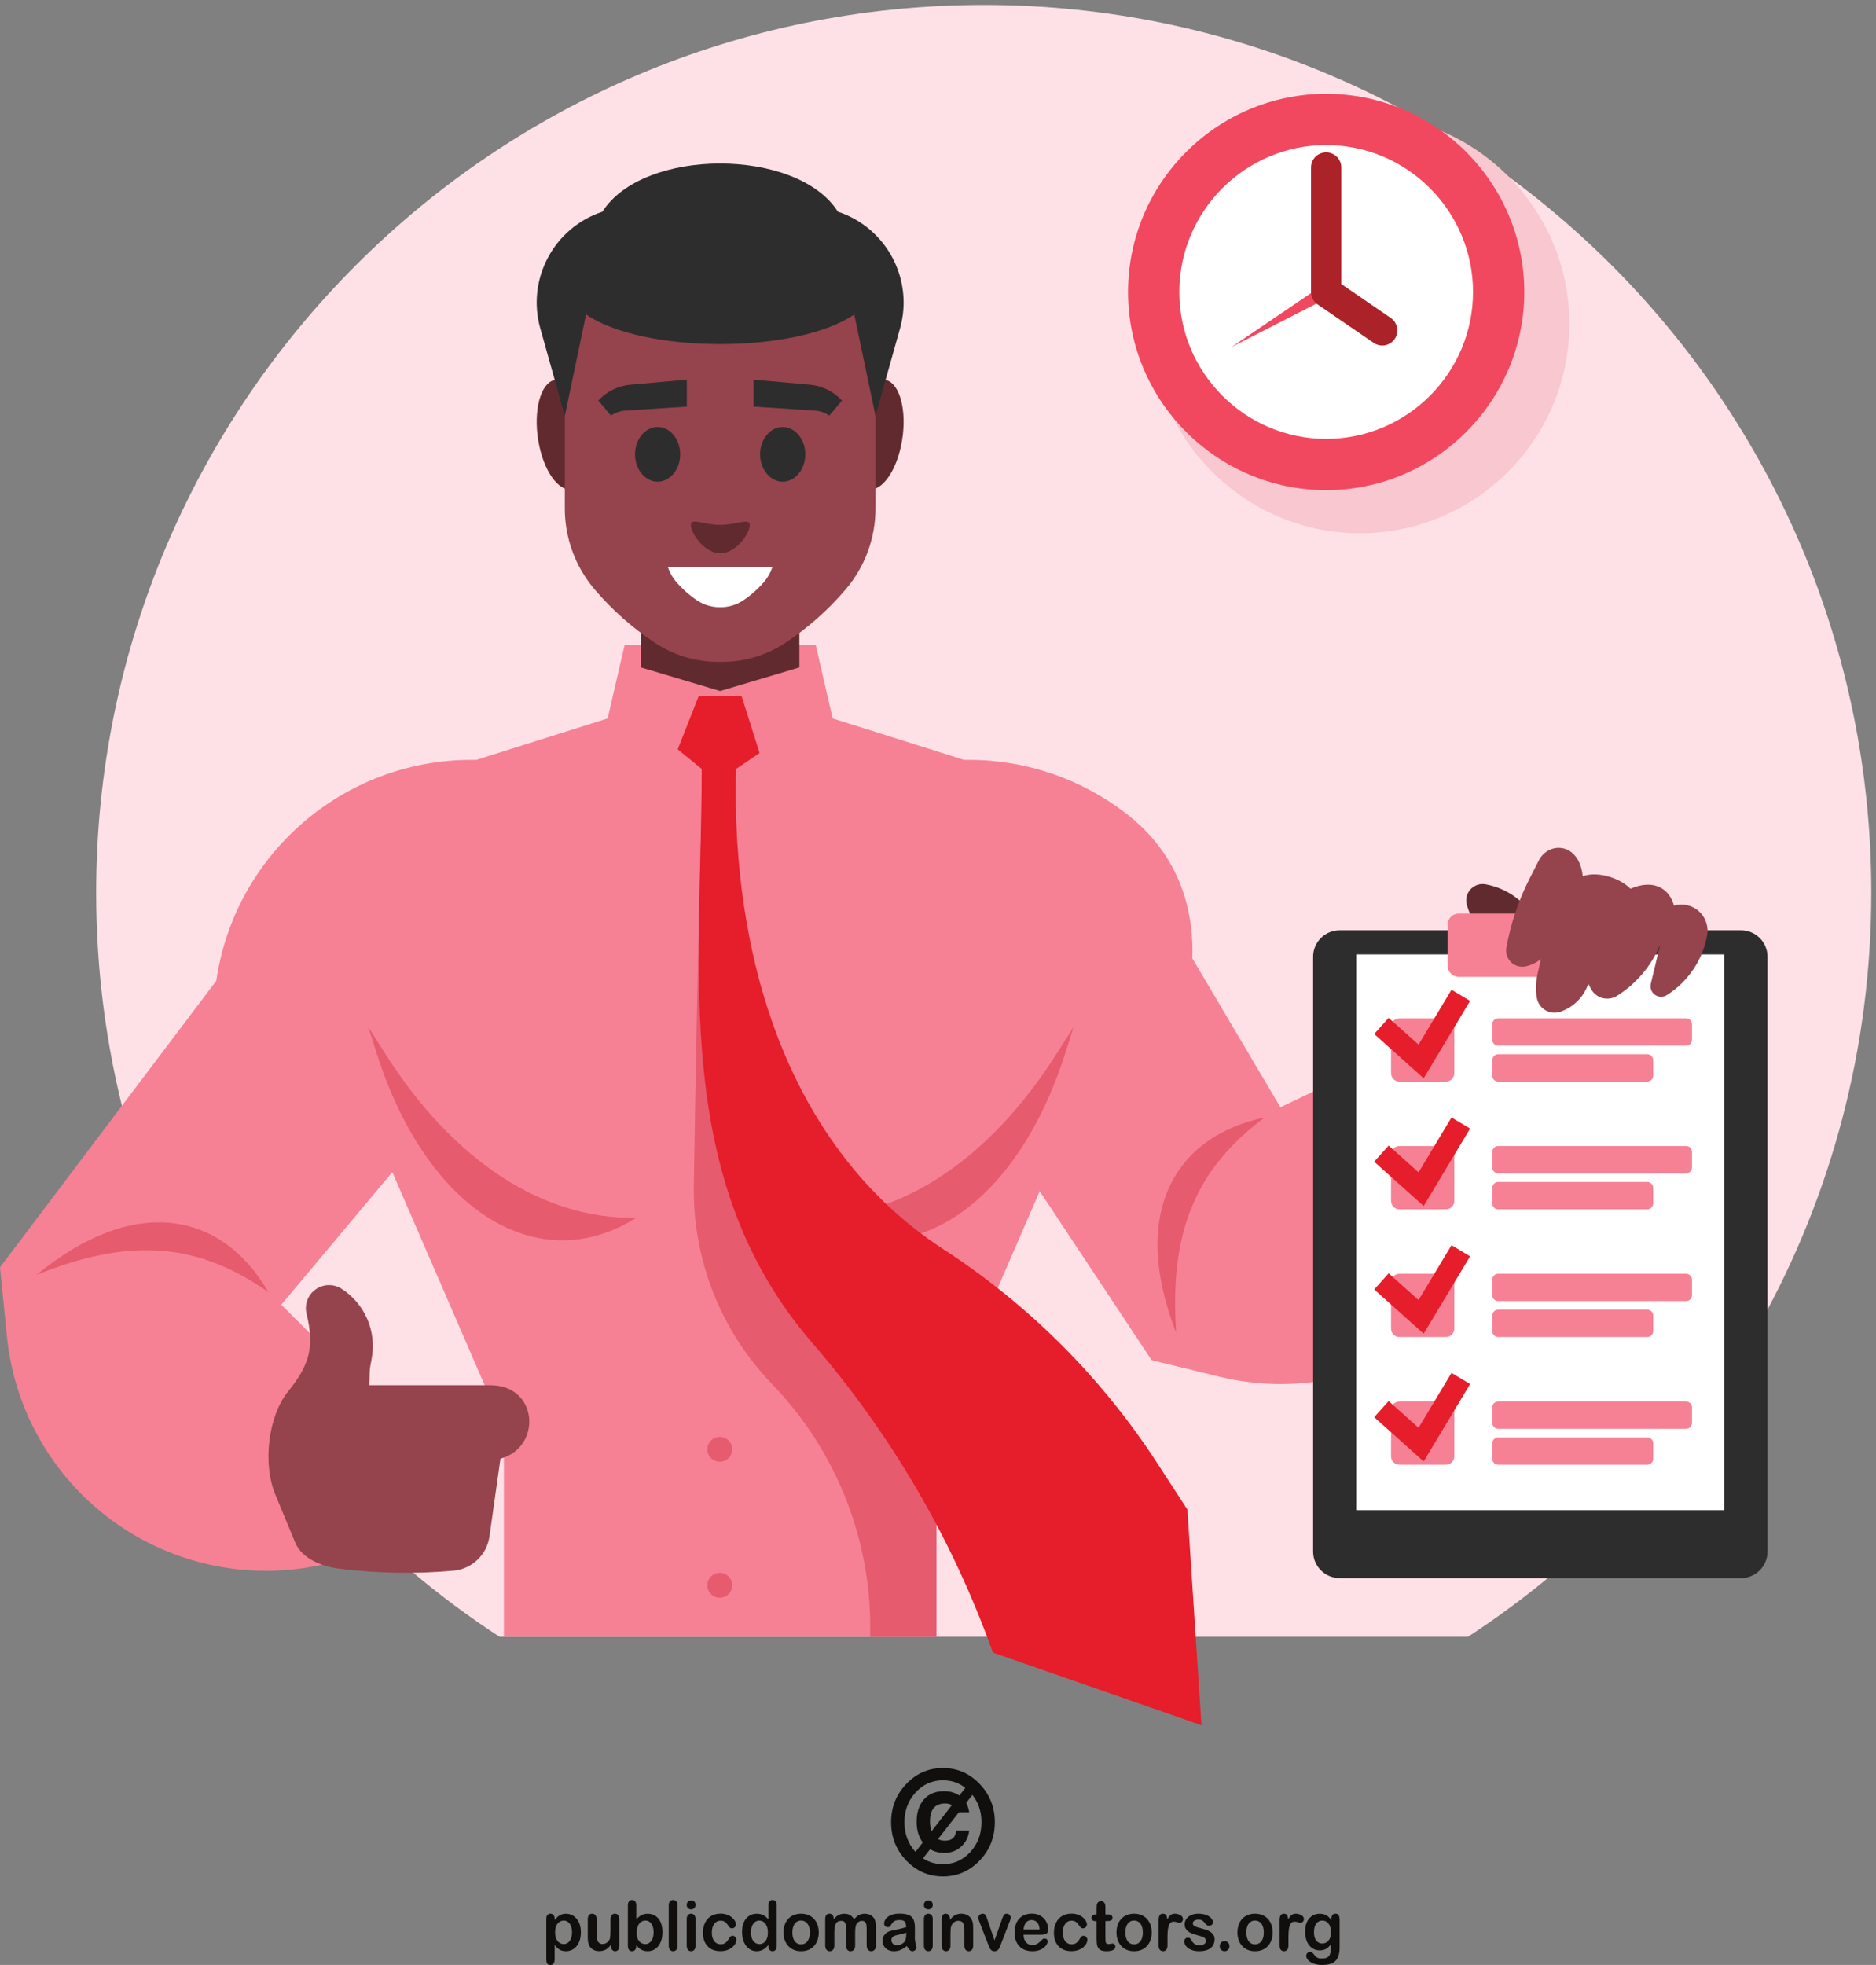 <?xml version="1.0" encoding="UTF-8" standalone="no"?>
<!-- Created with Inkscape (http://www.inkscape.org/) -->

<svg
   version="1.1"
   id="svg1"
   width="766.813"
   height="802.987"
   viewBox="0 0 766.813 802.987"
   sodipodi:docname="to-do-list.svg"
   inkscape:version="1.4 (e7c3feb100, 2024-10-09)"
   xmlns:inkscape="http://www.inkscape.org/namespaces/inkscape"
   xmlns:sodipodi="http://sodipodi.sourceforge.net/DTD/sodipodi-0.dtd"
   xmlns="http://www.w3.org/2000/svg"
   xmlns:svg="http://www.w3.org/2000/svg">
  <rect x="0" y="0" width="766.813" height="802.987" fill="#808080" stroke="none"/>
  <defs
     id="defs1" />
  <sodipodi:namedview
     id="namedview1"
     pagecolor="#505050"
     bordercolor="#ffffff"
     borderopacity="1"
     inkscape:showpageshadow="0"
     inkscape:pageopacity="0"
     inkscape:pagecheckerboard="1"
     inkscape:deskcolor="#d1d1d1"
     inkscape:zoom="1.0149608"
     inkscape:cx="383.26604"
     inkscape:cy="401.49335"
     inkscape:window-width="1920"
     inkscape:window-height="1002"
     inkscape:window-x="0"
     inkscape:window-y="0"
     inkscape:window-maximized="1"
     inkscape:current-layer="g1">
    <inkscape:page
       x="0"
       y="0"
       inkscape:label="1"
       id="page1"
       width="766.813"
       height="802.987"
       margin="0"
       bleed="0" />
  </sodipodi:namedview>
  <g
     id="g1"
     inkscape:groupmode="layer"
     inkscape:label="1">
    <g
       id="group-R5">
      <path
         id="path2"
         d="m 1757.93,100.262 c 0,7.519 -1.07,13.996 -3.3,19.308 -2.16,5.379 -5.2,9.532 -9.1,12.461 -3.89,2.84 -8.18,4.297 -12.92,4.297 -7.49,0 -13.83,-3.16 -18.99,-9.289 -5.15,-6.199 -7.73,-15.258 -7.73,-27.258 0,-11.32 2.58,-20.113 7.65,-26.312 5.16,-6.309 11.52,-9.469 19.07,-9.469 4.51,0 8.73,1.371 12.6,4.148 3.79,2.742 6.89,6.84 9.23,12.274 2.35,5.519 3.49,12.098 3.49,19.84 z m -53.31,41.379 v -3.422 c 5.11,6.543 10.4,11.441 15.91,14.48 5.53,3.11 11.81,4.672 18.8,4.672 8.35,0 16.06,-2.269 23.1,-6.781 7.03,-4.512 12.58,-11.059 16.7,-19.758 4.08,-8.691 6.08,-18.922 6.08,-30.781 0,-8.723 -1.13,-16.84 -3.5,-24.051 -2.34,-7.32 -5.6,-13.5 -9.7,-18.441 -4.12,-4.957 -9.03,-8.789 -14.6,-11.43 -5.64,-2.719 -11.69,-4.019 -18.08,-4.019 -7.82,0 -14.34,1.621 -19.62,4.879 -5.33,3.25 -10.33,8.012 -15.09,14.32 V 18.719 C 1704.62,6.219 1700.26,0 1691.56,0 c -5.11,0 -8.52,1.59 -10.13,4.789 -1.68,3.242 -2.5,7.949 -2.5,14.102 V 141.449 c 0,5.403 1.08,9.449 3.37,12.11 2.29,2.652 5.37,4.011 9.26,4.011 3.86,0 7,-1.359 9.42,-4.14 2.41,-2.75 3.64,-6.7 3.64,-11.789"
         style="fill:#100f0d;fill-opacity:1;fill-rule:nonzero;stroke:none"
         transform="matrix(0.133,0,0,-0.133,0,802.987)" />
      <path
         id="path3"
         d="m 1877.76,58.16 v 3.578 c -3.27,-4.277 -6.69,-7.867 -10.28,-10.77 -3.59,-2.961 -7.51,-5.098 -11.74,-6.5 -4.29,-1.418 -9.13,-2.141 -14.58,-2.141 -6.54,0 -12.44,1.441 -17.67,4.25 -5.22,2.832 -9.27,6.774 -12.08,11.754 -3.45,6.027 -5.1,14.699 -5.1,25.957 v 56.27 c 0,5.652 1.23,9.921 3.69,12.722 2.47,2.797 5.7,4.219 9.74,4.219 4.14,0 7.44,-1.422 9.98,-4.289 2.53,-2.852 3.77,-7.082 3.77,-12.652 V 95.078 c 0,-6.527 0.52,-12.078 1.56,-16.508 1.11,-4.492 3.02,-7.992 5.8,-10.562 2.7,-2.488 6.45,-3.758 11.17,-3.758 4.63,0 8.93,1.441 12.96,4.269 4.08,2.809 7.05,6.52 8.89,11.102 1.53,4.019 2.28,12.82 2.28,26.399 v 34.539 c 0,5.57 1.26,9.8 3.81,12.652 2.5,2.867 5.75,4.289 9.83,4.289 4.06,0 7.3,-1.422 9.77,-4.219 2.42,-2.801 3.63,-7.07 3.63,-12.722 V 58.332 c 0,-5.402 -1.12,-9.48 -3.49,-12.152 -2.33,-2.738 -5.37,-4.051 -9.1,-4.051 -3.71,0 -6.77,1.43 -9.21,4.172 -2.42,2.848 -3.63,6.731 -3.63,11.859"
         style="fill:#100f0d;fill-opacity:1;fill-rule:nonzero;stroke:none"
         transform="matrix(0.133,0,0,-0.133,0,802.987)" />
      <path
         id="path4"
         d="m 1956.66,99.141 c 0,-11.289 2.46,-19.93 7.38,-26.031 4.97,-6.027 11.47,-9.109 19.52,-9.109 6.86,0 12.71,3.129 17.69,9.32 4.98,6.219 7.46,15.059 7.46,26.648 0,7.57 -1.04,13.972 -3.11,19.359 -2.08,5.442 -5.02,9.621 -8.76,12.543 -3.85,2.938 -8.21,4.457 -13.28,4.457 -5.23,0 -9.77,-1.519 -13.85,-4.457 -4.08,-2.922 -7.24,-7.211 -9.58,-12.801 -2.33,-5.539 -3.47,-12.16 -3.47,-19.929 z m -1.29,84.379 v -43.391 c 5.05,5.601 10.3,9.801 15.6,12.82 5.32,2.93 11.93,4.422 19.74,4.422 9.05,0 16.96,-2.269 23.77,-6.691 6.79,-4.551 12.11,-10.989 15.84,-19.481 3.79,-8.48 5.64,-18.558 5.64,-30.199 0,-8.609 -1.03,-16.48 -3.1,-23.711 -2.11,-7.141 -5.12,-13.328 -9.12,-18.66 -4.02,-5.238 -8.86,-9.27 -14.51,-12.25 -5.71,-2.82 -11.97,-4.269 -18.81,-4.269 -4.14,0 -8.12,0.519 -11.82,1.539 -3.68,1.051 -6.85,2.41 -9.37,4.16 -2.63,1.602 -4.84,3.422 -6.68,5.172 -1.81,1.84 -4.2,4.519 -7.18,8.121 V 58.332 c 0,-5.363 -1.26,-9.402 -3.72,-12.152 -2.43,-2.738 -5.6,-4.07 -9.35,-4.07 -3.87,0 -6.92,1.332 -9.25,4.07 -2.26,2.809 -3.41,6.801 -3.41,12.152 v 123.957 c 0,5.711 1.11,10.07 3.36,13.012 2.21,2.961 5.29,4.418 9.3,4.418 4.17,0 7.4,-1.387 9.63,-4.231 2.29,-2.777 3.44,-6.75 3.44,-11.968"
         style="fill:#100f0d;fill-opacity:1;fill-rule:nonzero;stroke:none"
         transform="matrix(0.133,0,0,-0.133,0,802.987)" />
      <path
         id="path5"
         d="M 2055.16,59.379 V 182.469 c 0,5.711 1.21,9.98 3.6,12.91 2.47,2.883 5.72,4.34 9.84,4.34 4.12,0 7.43,-1.41 9.96,-4.297 2.49,-2.863 3.8,-7.223 3.8,-12.953 V 59.379 c 0,-5.758 -1.31,-10.098 -3.86,-13 -2.54,-2.82 -5.85,-4.269 -9.9,-4.269 -3.99,0 -7.18,1.492 -9.69,4.469 -2.5,2.992 -3.75,7.231 -3.75,12.801"
         style="fill:#100f0d;fill-opacity:1;fill-rule:nonzero;stroke:none"
         transform="matrix(0.133,0,0,-0.133,0,802.987)" />
      <path
         id="path6"
         d="M 2137.63,141.371 V 59.379 c 0,-5.719 -1.33,-10.02 -3.85,-12.93 -2.62,-2.848 -5.92,-4.34 -9.87,-4.34 -4,0 -7.25,1.492 -9.73,4.441 -2.46,3.019 -3.75,7.258 -3.75,12.828 v 81.18 c 0,5.57 1.29,9.8 3.75,12.652 2.48,2.867 5.73,4.289 9.73,4.289 3.95,0 7.25,-1.422 9.87,-4.289 2.52,-2.852 3.85,-6.781 3.85,-11.84 z m -13.45,29.348 c -3.79,0 -7,1.211 -9.75,3.699 -2.62,2.41 -4,5.871 -4,10.32 0,4 1.38,7.282 4.15,9.922 2.75,2.61 5.95,3.828 9.6,3.828 3.52,0 6.65,-1.136 9.37,-3.476 2.71,-2.364 4.08,-5.821 4.08,-10.274 0,-4.41 -1.34,-7.82 -4,-10.238 -2.66,-2.461 -5.77,-3.781 -9.45,-3.781"
         style="fill:#100f0d;fill-opacity:1;fill-rule:nonzero;stroke:none"
         transform="matrix(0.133,0,0,-0.133,0,802.987)" />
      <path
         id="path7"
         d="m 2263.15,77.25 c 0,-3.512 -0.99,-7.309 -3.01,-11.34 -2.05,-4.012 -5.14,-7.82 -9.3,-11.469 -4.13,-3.621 -9.36,-6.551 -15.67,-8.75 -6.31,-2.281 -13.43,-3.363 -21.31,-3.363 -16.82,0 -29.93,5.133 -39.37,15.332 -9.41,10.23 -14.14,23.898 -14.14,41.109 0,11.64 2.15,21.96 6.45,30.872 4.31,8.89 10.61,15.859 18.74,20.718 8.15,4.922 17.95,7.36 29.27,7.36 7.07,0 13.53,-1.098 19.42,-3.219 5.87,-2.172 10.85,-4.949 14.93,-8.309 4.08,-3.41 7.2,-7.043 9.37,-10.863 2.18,-3.84 3.23,-7.437 3.23,-10.769 0,-3.348 -1.24,-6.227 -3.63,-8.61 -2.45,-2.379 -5.35,-3.539 -8.81,-3.539 -2.28,0 -4.13,0.649 -5.66,1.86 -1.45,1.179 -3.15,3.082 -5.03,5.839 -3.3,5.25 -6.79,9.231 -10.4,11.922 -3.63,2.61 -8.23,3.949 -13.76,3.949 -8.09,0 -14.56,-3.332 -19.47,-9.871 -4.92,-6.578 -7.35,-15.539 -7.35,-26.898 0,-5.312 0.63,-10.281 1.91,-14.711 1.25,-4.488 3.07,-8.289 5.44,-11.469 2.41,-3.152 5.27,-5.52 8.67,-7.152 3.39,-1.66 7.12,-2.461 11.14,-2.461 5.48,0 10.13,1.293 14.02,3.934 3.89,2.668 7.33,6.688 10.31,12.027 1.67,3.269 3.45,5.742 5.39,7.57 1.94,1.812 4.31,2.672 7.09,2.672 3.31,0 6.07,-1.281 8.28,-3.922 2.15,-2.699 3.25,-5.469 3.25,-8.449"
         style="fill:#100f0d;fill-opacity:1;fill-rule:nonzero;stroke:none"
         transform="matrix(0.133,0,0,-0.133,0,802.987)" />
      <path
         id="path8"
         d="m 2307.96,99.969 c 0,-7.699 1.14,-14.199 3.42,-19.641 2.31,-5.418 5.4,-9.438 9.39,-12.18 4.01,-2.777 8.37,-4.148 13.04,-4.148 4.79,0 9.15,1.328 13.1,3.891 3.97,2.609 7.09,6.629 9.48,11.988 2.36,5.352 3.53,12.082 3.53,20.09 0,7.601 -1.17,14.062 -3.53,19.531 -2.39,5.449 -5.56,9.602 -9.56,12.531 -4.03,2.84 -8.41,4.297 -13.19,4.297 -4.96,0 -9.41,-1.519 -13.34,-4.457 -3.89,-2.922 -6.97,-7.203 -9.12,-12.699 -2.14,-5.531 -3.22,-11.871 -3.22,-19.203 z m 53.46,-41.637 v 2.77 c -3.66,-4.371 -7.26,-7.91 -10.86,-10.613 -3.49,-2.769 -7.37,-4.84 -11.52,-6.269 -4.13,-1.379 -8.67,-2.109 -13.57,-2.109 -6.5,0 -12.57,1.449 -18.09,4.269 -5.53,2.981 -10.32,7.031 -14.38,12.371 -4.04,5.34 -7.12,11.609 -9.23,18.84 -2.11,7.18 -3.14,14.98 -3.14,23.41 0,17.699 4.16,31.59 12.47,41.512 8.32,9.91 19.22,14.859 32.75,14.859 7.84,0 14.46,-1.43 19.83,-4.293 5.36,-2.758 10.63,-7.078 15.74,-12.949 v 41.922 c 0,5.84 1.09,10.23 3.34,13.199 2.21,3 5.35,4.469 9.49,4.469 4.11,0 7.28,-1.367 9.53,-4.078 2.21,-2.719 3.36,-6.782 3.36,-12.121 V 58.332 c 0,-5.402 -1.21,-9.48 -3.61,-12.152 -2.41,-2.738 -5.46,-4.07 -9.28,-4.07 -3.68,0 -6.79,1.391 -9.23,4.191 -2.4,2.801 -3.6,6.769 -3.6,12.031"
         style="fill:#100f0d;fill-opacity:1;fill-rule:nonzero;stroke:none"
         transform="matrix(0.133,0,0,-0.133,0,802.987)" />
      <path
         id="path9"
         d="m 2488.95,99.738 c 0,11.543 -2.49,20.582 -7.34,27.02 -4.89,6.41 -11.46,9.66 -19.68,9.66 -5.35,0 -10,-1.438 -14.06,-4.309 -4.04,-2.918 -7.16,-7.16 -9.35,-12.781 -2.18,-5.547 -3.3,-12.066 -3.3,-19.59 0,-7.43 1.12,-13.879 3.24,-19.41 2.15,-5.547 5.25,-9.797 9.29,-12.75 4,-2.938 8.77,-4.379 14.18,-4.379 8.22,0 14.79,3.211 19.68,9.691 4.85,6.449 7.34,15.449 7.34,26.848 z m 27.28,0 c 0,-8.41 -1.28,-16.207 -3.79,-23.398 -2.52,-7.082 -6.17,-13.23 -10.93,-18.371 -4.82,-5.141 -10.52,-8.98 -17.15,-11.789 -6.64,-2.738 -14.17,-4.07 -22.43,-4.07 -8.22,0 -15.64,1.332 -22.19,4.152 -6.59,2.758 -12.31,6.719 -17.13,11.899 -4.79,5.18 -8.43,11.23 -10.95,18.258 -2.49,7.082 -3.72,14.82 -3.72,23.371 0,8.602 1.27,16.461 3.77,23.57 2.52,7.172 6.12,13.231 10.85,18.332 4.73,5.039 10.42,8.938 17.18,11.68 6.72,2.738 14.08,4.129 22.19,4.129 8.25,0 15.72,-1.391 22.43,-4.168 6.68,-2.773 12.43,-6.762 17.2,-11.883 4.82,-5.121 8.44,-11.258 10.88,-18.328 2.55,-7.051 3.79,-14.851 3.79,-23.383"
         style="fill:#100f0d;fill-opacity:1;fill-rule:nonzero;stroke:none"
         transform="matrix(0.133,0,0,-0.133,0,802.987)" />
      <path
         id="path10"
         d="m 2631.08,123.191 c -2.04,-4.8 -3,-13.261 -3,-25.46 v -37.711 c 0,-5.941 -1.27,-10.449 -3.9,-13.441 -2.57,-2.977 -6.04,-4.469 -10.28,-4.469 -4.08,0 -7.41,1.492 -9.95,4.469 -2.56,2.992 -3.81,7.5 -3.81,13.441 v 45.27 c 0,7.121 -0.27,12.652 -0.74,16.652 -0.47,3.911 -1.72,7.168 -3.78,9.707 -2.02,2.551 -5.3,3.813 -9.73,3.813 -8.89,0 -14.74,-3.199 -17.59,-9.609 -2.85,-6.352 -4.19,-15.512 -4.19,-27.461 V 60.02 c 0,-5.93 -1.31,-10.391 -3.84,-13.34 -2.58,-3.078 -5.95,-4.57 -10.08,-4.57 -4.15,0 -7.56,1.492 -10.17,4.57 -2.64,2.949 -3.89,7.41 -3.89,13.332 v 81.207 c 0,5.351 1.13,9.41 3.46,12.172 2.39,2.757 5.49,4.179 9.37,4.179 3.72,0 6.83,-1.281 9.3,-3.89 2.48,-2.59 3.73,-6.16 3.73,-10.75 v -2.7 c 4.7,5.899 9.76,10.239 15.12,12.981 5.37,2.769 11.42,4.16 17.94,4.16 6.82,0 12.67,-1.43 17.59,-4.293 4.94,-2.808 8.97,-7.117 12.14,-12.848 4.59,5.77 9.5,10.129 14.77,12.93 5.25,2.82 11.05,4.211 17.4,4.211 7.49,0 13.88,-1.492 19.22,-4.59 5.4,-3.051 9.41,-7.402 12.08,-13.09 2.34,-5.132 3.47,-13.203 3.47,-24.242 V 60.02 c 0,-5.941 -1.29,-10.449 -3.83,-13.441 -2.65,-2.977 -6.03,-4.469 -10.29,-4.469 -4.13,0 -7.49,1.492 -10.1,4.57 -2.66,2.949 -3.97,7.41 -3.97,13.34 v 47.761 c 0,6.098 -0.24,10.981 -0.73,14.66 -0.51,3.707 -1.85,6.75 -4.06,9.258 -2.18,2.5 -5.52,3.762 -9.93,3.762 -3.59,0 -7.01,-1.133 -10.18,-3.301 -3.27,-2.238 -5.71,-5.219 -7.55,-8.969 v 0"
         style="fill:#100f0d;fill-opacity:1;fill-rule:nonzero;stroke:none"
         transform="matrix(0.133,0,0,-0.133,0,802.987)" />
      <path
         id="path11"
         d="m 2785.1,99.211 c -4.01,-1.57 -9.8,-3.133 -17.4,-4.859 -7.62,-1.703 -12.88,-2.941 -15.81,-3.75 -2.93,-0.82 -5.72,-2.363 -8.34,-4.66 -2.68,-2.391 -4.02,-5.613 -4.02,-9.77 0,-4.344 1.58,-7.961 4.67,-10.992 3.14,-3.051 7.24,-4.531 12.28,-4.531 5.38,0 10.37,1.25 14.9,3.711 4.55,2.441 7.92,5.66 10,9.5 2.47,4.32 3.72,11.371 3.72,21.301 z m 1.77,-41.121 c -6.59,-5.351 -12.94,-9.32 -19.08,-11.961 -6.12,-2.719 -13.05,-4.019 -20.65,-4.019 -7.02,0 -13.09,1.449 -18.41,4.269 -5.32,2.902 -9.35,6.812 -12.22,11.781 -2.82,4.91 -4.28,10.199 -4.28,15.988 0,7.762 2.41,14.352 7.12,19.84 4.67,5.453 11.14,9.133 19.37,11.024 1.73,0.418 6.04,1.308 12.84,2.769 6.91,1.489 12.71,2.789 17.67,4 4.83,1.188 10.16,2.68 15.87,4.399 -0.35,7.519 -1.78,13.011 -4.32,16.582 -2.6,3.468 -7.93,5.179 -15.92,5.179 -6.94,0 -12.11,-0.98 -15.64,-2.992 -3.46,-1.98 -6.48,-5.027 -8.93,-9.097 -2.52,-4 -4.24,-6.661 -5.28,-7.922 -1.05,-1.321 -3.27,-1.899 -6.6,-1.899 -3.1,0 -5.72,1.008 -7.92,3.028 -2.26,2.062 -3.36,4.64 -3.36,7.882 0,4.969 1.69,9.86 5.06,14.508 3.4,4.742 8.69,8.61 15.85,11.711 7.17,3.051 16.13,4.559 26.82,4.559 11.93,0 21.34,-1.508 28.23,-4.438 6.82,-2.922 11.6,-7.551 14.45,-13.98 2.84,-6.332 4.24,-14.832 4.24,-25.36 0,-6.64 0,-12.332 -0.04,-16.941 -0.06,-4.691 -0.08,-9.84 -0.15,-15.52 0,-5.309 0.84,-10.902 2.56,-16.66 1.65,-5.789 2.49,-9.531 2.49,-11.16 0,-2.922 -1.33,-5.59 -3.93,-7.969 -2.57,-2.383 -5.58,-3.582 -8.88,-3.582 -2.83,0 -5.53,1.332 -8.3,4.07 -2.71,2.75 -5.6,6.75 -8.66,11.91"
         style="fill:#100f0d;fill-opacity:1;fill-rule:nonzero;stroke:none"
         transform="matrix(0.133,0,0,-0.133,0,802.987)" />
      <path
         id="path12"
         d="M 2866.6,141.371 V 59.379 c 0,-5.719 -1.3,-10.02 -3.85,-12.93 -2.59,-2.848 -5.86,-4.34 -9.85,-4.34 -3.98,0 -7.26,1.492 -9.72,4.441 -2.52,3.019 -3.77,7.258 -3.77,12.828 v 81.18 c 0,5.57 1.25,9.8 3.77,12.652 2.46,2.867 5.74,4.289 9.72,4.289 3.99,0 7.26,-1.422 9.85,-4.289 2.55,-2.852 3.85,-6.781 3.85,-11.84 z m -13.44,29.348 c -3.75,0 -6.97,1.211 -9.66,3.699 -2.69,2.41 -4.09,5.871 -4.09,10.32 0,4 1.41,7.282 4.17,9.922 2.73,2.61 5.97,3.828 9.58,3.828 3.53,0 6.69,-1.136 9.42,-3.476 2.68,-2.364 4.02,-5.821 4.02,-10.274 0,-4.41 -1.3,-7.82 -3.97,-10.238 -2.66,-2.461 -5.81,-3.781 -9.47,-3.781"
         style="fill:#100f0d;fill-opacity:1;fill-rule:nonzero;stroke:none"
         transform="matrix(0.133,0,0,-0.133,0,802.987)" />
      <path
         id="path13"
         d="m 2919.45,141.781 v -3.39 c 4.76,6.57 9.98,11.398 15.62,14.48 5.69,3.07 12.22,4.629 19.63,4.629 7.13,0 13.57,-1.621 19.26,-4.922 5.58,-3.238 9.83,-7.816 12.58,-13.758 1.82,-3.492 2.94,-7.269 3.52,-11.269 0.49,-3.981 0.8,-9.121 0.8,-15.383 V 59.379 c 0,-5.719 -1.29,-10.02 -3.76,-12.93 -2.5,-2.848 -5.74,-4.34 -9.71,-4.34 -4.04,0 -7.35,1.492 -9.77,4.469 -2.56,2.992 -3.86,7.231 -3.86,12.801 v 47.269 c 0,9.403 -1.21,16.543 -3.69,21.481 -2.54,4.949 -7.52,7.473 -14.96,7.473 -4.84,0 -9.25,-1.532 -13.22,-4.563 -3.98,-2.98 -6.9,-7.141 -8.76,-12.418 -1.33,-4.23 -2.03,-12.09 -2.03,-23.742 v -35.5 c 0,-5.758 -1.25,-10.098 -3.82,-13 -2.57,-2.82 -5.87,-4.269 -9.9,-4.269 -3.89,0 -7.14,1.492 -9.65,4.441 -2.57,3.019 -3.8,7.258 -3.8,12.828 v 81.992 c 0,5.43 1.11,9.43 3.4,12.098 2.21,2.679 5.38,4.031 9.27,4.031 2.35,0 4.54,-0.641 6.43,-1.77 1.99,-1.16 3.48,-2.992 4.65,-5.261 1.12,-2.41 1.77,-5.289 1.77,-8.688"
         style="fill:#100f0d;fill-opacity:1;fill-rule:nonzero;stroke:none"
         transform="matrix(0.133,0,0,-0.133,0,802.987)" />
      <path
         id="path14"
         d="m 3034.5,139.828 21.96,-64.437 23.73,67.25 c 1.88,5.418 3.7,9.199 5.51,11.468 1.83,2.243 4.51,3.391 8.14,3.391 3.45,0 6.38,-1.211 8.87,-3.691 2.37,-2.399 3.59,-5.161 3.59,-8.43 0,-1.219 -0.24,-2.66 -0.67,-4.277 -0.39,-1.704 -0.88,-3.262 -1.48,-4.762 -0.57,-1.391 -1.15,-3.078 -1.94,-4.942 l -26.09,-67.57 c -0.73,-1.93 -1.7,-4.418 -2.83,-7.41 -1.18,-2.969 -2.5,-5.457 -3.89,-7.649 -1.46,-2.09 -3.2,-3.699 -5.27,-4.891 -2.13,-1.18 -4.68,-1.77 -7.67,-1.77 -3.84,0 -6.9,0.898 -9.22,2.711 -2.29,1.859 -3.99,3.84 -5.07,6.07 -1.08,2.141 -2.96,6.488 -5.52,12.938 l -25.93,66.84 c -0.59,1.633 -1.24,3.312 -1.88,4.98 -0.6,1.661 -1.09,3.321 -1.55,5.09 -0.42,1.774 -0.67,3.25 -0.67,4.442 0,1.98 0.57,3.898 1.72,5.8 1.13,1.93 2.7,3.5 4.68,4.68 2.02,1.199 4.13,1.84 6.5,1.84 4.47,0 7.59,-1.352 9.3,-4.109 1.7,-2.672 3.6,-7.2 5.68,-13.563"
         style="fill:#100f0d;fill-opacity:1;fill-rule:nonzero;stroke:none"
         transform="matrix(0.133,0,0,-0.133,0,802.987)" />
      <path
         id="path15"
         d="m 3145.73,109.012 h 49.29 c -0.63,9.668 -3.12,16.918 -7.5,21.718 -4.37,4.79 -10.1,7.211 -17.22,7.211 -6.73,0 -12.31,-2.453 -16.64,-7.312 -4.34,-4.859 -6.95,-12.09 -7.93,-21.617 z m 53.21,-16.153 h -53.21 c 0.01,-6.469 1.31,-12.141 3.69,-17.098 2.46,-4.871 5.67,-8.601 9.7,-11.121 4.01,-2.512 8.46,-3.723 13.31,-3.723 3.24,0 6.25,0.391 8.9,1.172 2.67,0.84 5.31,2.082 7.86,3.75 2.48,1.711 4.78,3.469 6.93,5.488 2.1,1.941 4.93,4.531 8.27,7.883 1.41,1.297 3.42,1.891 5.97,1.891 2.84,0 5.07,-0.773 6.81,-2.41 1.73,-1.59 2.54,-3.82 2.54,-6.731 0,-2.57 -0.94,-5.57 -2.88,-9.031 -1.91,-3.379 -4.76,-6.699 -8.71,-9.898 -3.9,-3.121 -8.77,-5.691 -14.65,-7.832 -5.85,-2.07 -12.58,-3.09 -20.29,-3.09 -17.43,0 -31.03,5.23 -40.69,15.57 -9.69,10.449 -14.51,24.512 -14.51,42.289 0,8.492 1.23,16.211 3.56,23.371 2.4,7.191 5.86,13.332 10.46,18.441 4.59,5.16 10.2,9.117 16.93,11.821 6.73,2.75 14.14,4.117 22.34,4.117 10.55,0 19.7,-2.328 27.29,-7.039 7.63,-4.68 13.32,-10.68 17.09,-18.09 3.79,-7.461 5.69,-14.981 5.69,-22.731 0,-7.078 -1.91,-11.711 -5.86,-13.808 -3.96,-2.152 -9.44,-3.191 -16.54,-3.191"
         style="fill:#100f0d;fill-opacity:1;fill-rule:nonzero;stroke:none"
         transform="matrix(0.133,0,0,-0.133,0,802.987)" />
      <path
         id="path16"
         d="m 3341.82,77.25 c 0,-3.512 -1.01,-7.309 -3.08,-11.34 -2.03,-4.012 -5.06,-7.82 -9.25,-11.469 -4.13,-3.621 -9.4,-6.551 -15.73,-8.75 -6.27,-2.281 -13.42,-3.363 -21.25,-3.363 -16.87,0 -29.97,5.133 -39.38,15.332 -9.41,10.23 -14.16,23.898 -14.16,41.109 0,11.64 2.14,21.96 6.5,30.872 4.32,8.89 10.51,15.859 18.71,20.718 8.13,4.922 17.93,7.36 29.31,7.36 7.03,0 13.46,-1.098 19.39,-3.219 5.86,-2.172 10.8,-4.949 14.94,-8.309 4.08,-3.41 7.17,-7.043 9.36,-10.863 2.14,-3.84 3.21,-7.437 3.21,-10.769 0,-3.348 -1.18,-6.227 -3.68,-8.61 -2.39,-2.379 -5.32,-3.539 -8.78,-3.539 -2.26,0 -4.13,0.649 -5.6,1.86 -1.52,1.179 -3.18,3.082 -5.06,5.839 -3.32,5.25 -6.77,9.231 -10.39,11.922 -3.63,2.61 -8.23,3.949 -13.82,3.949 -7.99,0 -14.49,-3.332 -19.4,-9.871 -4.96,-6.578 -7.4,-15.539 -7.4,-26.898 0,-5.312 0.67,-10.281 1.88,-14.711 1.27,-4.488 3.12,-8.289 5.52,-11.469 2.38,-3.152 5.3,-5.52 8.67,-7.152 3.33,-1.66 7.07,-2.461 11.16,-2.461 5.43,0 10.11,1.293 14,3.934 3.87,2.668 7.33,6.688 10.32,12.027 1.67,3.269 3.43,5.742 5.38,7.57 1.91,1.812 4.23,2.672 7.07,2.672 3.28,0 6.08,-1.281 8.19,-3.922 2.24,-2.699 3.37,-5.469 3.37,-8.449"
         style="fill:#100f0d;fill-opacity:1;fill-rule:nonzero;stroke:none"
         transform="matrix(0.133,0,0,-0.133,0,802.987)" />
      <path
         id="path17"
         d="m 3367.07,155.102 h 2.99 v 17.058 c 0,4.551 0.13,8.168 0.37,10.762 0.22,2.598 0.82,4.777 1.94,6.699 1.03,1.899 2.56,3.488 4.59,4.731 1.98,1.179 4.19,1.757 6.65,1.757 3.44,0 6.58,-1.328 9.35,-4.007 1.82,-1.832 3.03,-4 3.52,-6.582 0.51,-2.598 0.74,-6.34 0.74,-11.102 v -19.316 h 10 c 3.84,0 6.79,-0.961 8.82,-2.872 2.06,-1.91 3.04,-4.32 3.04,-7.308 0,-3.82 -1.43,-6.531 -4.36,-8.024 -2.87,-1.488 -7.01,-2.257 -12.39,-2.257 h -5.11 V 82.359 c 0,-4.449 0.16,-7.871 0.45,-10.289 0.35,-2.41 1.19,-4.351 2.45,-5.789 1.26,-1.512 3.37,-2.281 6.32,-2.281 1.58,0 3.73,0.27 6.48,0.898 2.66,0.57 4.79,0.883 6.35,0.883 2.18,0 4.22,-0.961 5.94,-2.711 1.72,-1.891 2.63,-4.121 2.63,-6.84 0,-4.551 -2.34,-8.062 -7.16,-10.492 -4.83,-2.43 -11.69,-3.629 -20.61,-3.629 -8.51,0 -14.97,1.492 -19.36,4.469 -4.35,2.992 -7.27,7.082 -8.58,12.41 -1.4,5.262 -2.07,12.301 -2.07,21.09 v 54.563 h -3.61 c -3.85,0 -6.85,0.961 -8.93,2.918 -2.07,1.929 -3.08,4.359 -3.08,7.363 0,2.988 1.06,5.398 3.2,7.308 2.18,1.911 5.3,2.872 9.43,2.872"
         style="fill:#100f0d;fill-opacity:1;fill-rule:nonzero;stroke:none"
         transform="matrix(0.133,0,0,-0.133,0,802.987)" />
      <path
         id="path18"
         d="m 3512.27,99.738 c 0,11.543 -2.47,20.582 -7.32,27.02 -4.93,6.41 -11.42,9.66 -19.69,9.66 -5.33,0 -10,-1.438 -14.02,-4.309 -4.08,-2.918 -7.2,-7.16 -9.37,-12.781 -2.19,-5.547 -3.32,-12.066 -3.32,-19.59 0,-7.43 1.13,-13.879 3.28,-19.41 2.14,-5.547 5.21,-9.797 9.22,-12.75 4.01,-2.938 8.75,-4.379 14.21,-4.379 8.27,0 14.76,3.211 19.69,9.691 4.85,6.449 7.32,15.449 7.32,26.848 z m 27.3,0 c 0,-8.41 -1.25,-16.207 -3.82,-23.398 -2.5,-7.082 -6.17,-13.23 -10.93,-18.371 -4.79,-5.141 -10.51,-8.98 -17.12,-11.789 -6.67,-2.738 -14.1,-4.07 -22.44,-4.07 -8.27,0 -15.68,1.332 -22.22,4.152 -6.57,2.758 -12.29,6.719 -17.09,11.899 -4.8,5.18 -8.46,11.23 -10.91,18.258 -2.48,7.082 -3.7,14.82 -3.7,23.371 0,8.602 1.22,16.461 3.7,23.57 2.58,7.172 6.15,13.231 10.86,18.332 4.75,5.039 10.45,8.938 17.14,11.68 6.77,2.738 14.16,4.129 22.22,4.129 8.27,0 15.7,-1.391 22.44,-4.168 6.69,-2.773 12.42,-6.762 17.21,-11.883 4.73,-5.121 8.44,-11.258 10.92,-18.328 2.49,-7.051 3.74,-14.851 3.74,-23.383"
         style="fill:#100f0d;fill-opacity:1;fill-rule:nonzero;stroke:none"
         transform="matrix(0.133,0,0,-0.133,0,802.987)" />
      <path
         id="path19"
         d="M 3588.02,83 V 59.379 c 0,-5.758 -1.31,-10.098 -3.91,-13 -2.6,-2.82 -5.87,-4.269 -9.89,-4.269 -3.87,0 -7.12,1.492 -9.63,4.34 -2.52,2.91 -3.76,7.211 -3.76,12.93 v 79 c 0,12.762 4.39,19.121 13.23,19.121 4.48,0 7.75,-1.52 9.78,-4.469 1.95,-2.972 3.01,-7.39 3.27,-13.203 3.23,5.813 6.61,10.231 10.04,13.203 3.42,2.949 7.96,4.469 13.64,4.469 5.76,0 11.28,-1.52 16.68,-4.469 5.35,-2.972 8.08,-6.953 8.08,-11.851 0,-3.461 -1.18,-6.371 -3.47,-8.59 -2.27,-2.231 -4.75,-3.399 -7.44,-3.399 -0.98,0 -3.4,0.661 -7.21,1.969 -3.85,1.262 -7.22,1.918 -10.15,1.918 -3.94,0 -7.19,-1.047 -9.69,-3.289 -2.54,-2.219 -4.51,-5.41 -5.9,-9.699 -1.4,-4.34 -2.4,-9.43 -2.9,-15.391 -0.51,-5.89 -0.77,-13.09 -0.77,-21.699"
         style="fill:#100f0d;fill-opacity:1;fill-rule:nonzero;stroke:none"
         transform="matrix(0.133,0,0,-0.133,0,802.987)" />
      <path
         id="path20"
         d="m 3732.87,79.191 c 0,-7.863 -1.83,-14.551 -5.52,-20.133 -3.67,-5.609 -9.05,-9.777 -16.2,-12.688 -7.17,-2.812 -15.82,-4.262 -26.1,-4.262 -9.68,0 -18.1,1.539 -25.09,4.691 -6.97,3.109 -12.13,6.988 -15.42,11.648 -3.36,4.66 -5.07,9.359 -5.07,14.062 0,3.109 1.1,5.789 3.27,7.996 2.11,2.273 4.82,3.32 8.03,3.32 2.87,0 5.1,-0.738 6.61,-2.137 1.53,-1.551 2.95,-3.551 4.39,-6.191 2.78,-5.059 6.1,-8.84 10.05,-11.328 3.81,-2.531 9.12,-3.773 15.89,-3.773 5.42,0 9.89,1.293 13.38,3.82 3.47,2.519 5.27,5.41 5.27,8.672 0,5.02 -1.84,8.668 -5.43,10.93 -3.67,2.34 -9.6,4.519 -17.9,6.578 -9.36,2.43 -17,4.981 -22.89,7.621 -5.87,2.692 -10.63,6.231 -14.11,10.601 -3.53,4.301 -5.32,9.711 -5.32,16.078 0,5.731 1.64,11.09 4.91,16.133 3.23,5.059 8.1,9.09 14.42,12.117 6.33,3.031 13.97,4.551 22.99,4.551 7,0 13.33,-0.781 18.97,-2.309 5.6,-1.511 10.34,-3.582 14.04,-6.113 3.75,-2.578 6.64,-5.418 8.58,-8.519 1.99,-3.149 2.96,-6.2 2.96,-9.161 0,-3.269 -1.03,-5.878 -3.17,-8.039 -2.1,-2.007 -5.09,-3.058 -8.88,-3.058 -2.82,0 -5.19,0.82 -7.19,2.519 -1.91,1.641 -4.19,4.121 -6.7,7.399 -2.06,2.781 -4.46,5.019 -7.28,6.679 -2.8,1.633 -6.58,2.5 -11.33,2.5 -4.93,0 -9.06,-1.078 -12.25,-3.289 -3.28,-2.168 -4.92,-4.91 -4.92,-8.16 0,-3 1.21,-5.429 3.56,-7.34 2.43,-1.91 5.63,-3.48 9.7,-4.738 4.08,-1.25 9.64,-2.812 16.75,-4.59 8.46,-2.14 15.32,-4.679 20.68,-7.691 5.34,-2.949 9.39,-6.481 12.14,-10.539 2.8,-4.09 4.18,-8.711 4.18,-13.859"
         style="fill:#100f0d;fill-opacity:1;fill-rule:nonzero;stroke:none"
         transform="matrix(0.133,0,0,-0.133,0,802.987)" />
      <path
         id="path21"
         d="m 3763.75,42.109 c -4.12,0 -7.69,1.332 -10.63,4.152 -3.04,2.758 -4.52,6.668 -4.52,11.609 0,4.219 1.4,7.859 4.23,10.93 2.86,3.027 6.41,4.519 10.6,4.519 4.16,0 7.74,-1.492 10.63,-4.512 3,-2.969 4.48,-6.68 4.48,-10.938 0,-4.902 -1.48,-8.77 -4.48,-11.57 -2.89,-2.801 -6.34,-4.191 -10.31,-4.191"
         style="fill:#100f0d;fill-opacity:1;fill-rule:nonzero;stroke:none"
         transform="matrix(0.133,0,0,-0.133,0,802.987)" />
      <path
         id="path22"
         d="m 3884,99.738 c 0,11.543 -2.45,20.582 -7.33,27.02 -4.88,6.41 -11.42,9.66 -19.65,9.66 -5.32,0 -9.95,-1.438 -14.02,-4.309 -4.06,-2.918 -7.18,-7.16 -9.36,-12.781 -2.17,-5.547 -3.28,-12.066 -3.28,-19.59 0,-7.43 1.05,-13.879 3.19,-19.41 2.23,-5.547 5.28,-9.797 9.31,-12.75 4.01,-2.938 8.72,-4.379 14.16,-4.379 8.23,0 14.77,3.211 19.65,9.691 4.88,6.449 7.33,15.449 7.33,26.848 z m 27.33,0 c 0,-8.41 -1.25,-16.207 -3.81,-23.398 -2.54,-7.082 -6.15,-13.23 -10.95,-18.371 -4.82,-5.141 -10.47,-8.98 -17.13,-11.789 -6.62,-2.738 -14.09,-4.07 -22.42,-4.07 -8.22,0 -15.62,1.332 -22.2,4.152 -6.58,2.758 -12.24,6.719 -17.05,11.899 -4.89,5.18 -8.51,11.23 -11.03,18.258 -2.44,7.082 -3.69,14.82 -3.69,23.371 0,8.602 1.25,16.461 3.79,23.57 2.56,7.172 6.13,13.231 10.82,18.332 4.71,5.039 10.44,8.938 17.16,11.68 6.7,2.738 14.06,4.129 22.2,4.129 8.23,0 15.7,-1.391 22.42,-4.168 6.74,-2.773 12.46,-6.762 17.26,-11.883 4.75,-5.121 8.38,-11.258 10.9,-18.328 2.48,-7.051 3.73,-14.851 3.73,-23.383"
         style="fill:#100f0d;fill-opacity:1;fill-rule:nonzero;stroke:none"
         transform="matrix(0.133,0,0,-0.133,0,802.987)" />
      <path
         id="path23"
         d="M 3959.77,83 V 59.379 c 0,-5.758 -1.3,-10.098 -3.89,-13 -2.55,-2.82 -5.88,-4.269 -9.84,-4.269 -3.96,0 -7.14,1.492 -9.68,4.34 -2.56,2.91 -3.8,7.211 -3.8,12.93 v 79 c 0,12.762 4.47,19.121 13.26,19.121 4.52,0 7.75,-1.52 9.74,-4.469 1.96,-2.972 3.12,-7.39 3.36,-13.203 3.19,5.813 6.52,10.231 9.94,13.203 3.43,2.949 8.01,4.469 13.67,4.469 5.81,0 11.35,-1.52 16.67,-4.469 5.38,-2.972 8.09,-6.953 8.09,-11.851 0,-3.461 -1.15,-6.371 -3.42,-8.59 -2.32,-2.231 -4.75,-3.399 -7.47,-3.399 -0.96,0 -3.35,0.661 -7.17,1.969 -3.84,1.262 -7.21,1.918 -10.16,1.918 -3.95,0 -7.19,-1.047 -9.78,-3.289 -2.48,-2.219 -4.45,-5.41 -5.86,-9.699 -1.36,-4.34 -2.34,-9.43 -2.85,-15.391 -0.53,-5.89 -0.81,-13.09 -0.81,-21.699"
         style="fill:#100f0d;fill-opacity:1;fill-rule:nonzero;stroke:none"
         transform="matrix(0.133,0,0,-0.133,0,802.987)" />
      <path
         id="path24"
         d="m 4038.28,100.719 c 0,-11.489 2.42,-20.2 7.26,-26.11 4.77,-5.848 11.04,-8.828 18.63,-8.828 4.49,0 8.82,1.308 12.81,3.84 4.03,2.519 7.3,6.328 9.83,11.43 2.56,5.109 3.78,11.258 3.78,18.539 0,11.57 -2.46,20.558 -7.34,26.988 -4.86,6.5 -11.3,9.75 -19.26,9.75 -7.74,0 -13.98,-3.16 -18.65,-9.289 -4.71,-6.187 -7.06,-14.937 -7.06,-26.32 z m 78.84,36 V 54.238 c 0,-9.457 -1.04,-17.547 -2.92,-24.309 -1.93,-6.828 -5.01,-12.441 -9.26,-16.871 -4.25,-4.418 -9.84,-7.707 -16.67,-9.859 C 4081.39,1.09 4072.82,0 4062.61,0 c -9.39,0 -17.78,1.32 -25.1,4.059 -7.39,2.801 -13.09,6.301 -17.05,10.66 -3.99,4.293 -6,8.75 -6,13.351 0,3.481 1.11,6.281 3.43,8.461 2.23,2.238 4.96,3.32 8.14,3.32 4,0 7.44,-1.863 10.48,-5.512 1.47,-1.93 2.99,-3.801 4.51,-5.68 1.56,-1.922 3.3,-3.59 5.17,-4.899 1.92,-1.391 4.21,-2.391 6.87,-3.051 2.59,-0.652 5.7,-0.992 9.17,-0.992 6.98,0 12.51,1.051 16.36,3.07 3.89,2.039 6.62,4.902 8.21,8.562 1.48,3.688 2.49,7.598 2.64,11.789 0.33,4.281 0.51,10.949 0.7,20.277 -4.18,-6.09 -9.1,-10.738 -14.51,-13.918 -5.48,-3.199 -12.04,-4.762 -19.55,-4.762 -9.18,0 -17.12,2.391 -23.88,7.273 -6.85,4.84 -12.08,11.617 -15.73,20.379 -3.6,8.711 -5.47,18.789 -5.47,30.23 0,8.578 1.09,16.277 3.36,23.149 2.17,6.82 5.33,12.621 9.52,17.339 4.07,4.719 8.84,8.282 14.22,10.692 5.41,2.347 11.25,3.57 17.75,3.57 7.67,0 14.34,-1.562 19.97,-4.672 5.72,-3.039 10.91,-7.937 15.77,-14.48 v 3.801 c 0,4.96 1.2,8.742 3.5,11.519 2.29,2.672 5.31,4.031 8.94,4.031 5.27,0 8.75,-1.761 10.5,-5.34 1.7,-3.582 2.59,-8.781 2.59,-15.511"
         style="fill:#100f0d;fill-opacity:1;fill-rule:nonzero;stroke:none"
         transform="matrix(0.133,0,0,-0.133,0,802.987)" />
      <path
         id="path25"
         d="m 2938.41,413.09 h 40.34 c -2.85,-21.75 -11.76,-38.719 -26.58,-50.942 -13.72,-11.968 -30.33,-17.867 -49.73,-17.867 -26.35,0 -47.37,9.258 -63.07,27.731 -14.88,17.57 -22.3,40.25 -22.3,67.957 0,28.402 7.37,51.09 22.09,68.281 14.7,17.121 35.5,25.719 62.38,25.719 19.99,0 36.91,-5.41 50.63,-16.141 14.54,-11.598 23.44,-27.898 26.58,-48.769 h -40.34 c -3.49,18.211 -14.6,27.261 -33.52,27.261 -31.17,0 -46.79,-18.461 -46.79,-55.422 0,-17.32 4.02,-31.449 12.04,-42.457 8.01,-11.062 19.32,-16.589 33.9,-16.589 21.74,0 33.2,10.429 34.37,31.238 z m -158.79,25.449 c 0,-36.098 11.45,-66.66 34.31,-91.559 22.89,-24.89 50.9,-37.351 84.15,-37.351 33.1,0 61.13,12.461 83.98,37.351 22.92,24.899 34.3,55.461 34.3,91.559 0,36.082 -11.38,66.609 -34.3,91.52 -22.85,24.953 -50.88,37.382 -83.98,37.382 -33.25,0 -61.26,-12.429 -84.15,-37.382 -22.86,-24.911 -34.31,-55.438 -34.31,-91.52 z m -40.98,0 c 0,45.941 15.55,85.152 46.66,117.723 31.15,32.519 68.75,48.789 112.78,48.789 43.92,0 81.46,-16.27 112.64,-48.789 31.14,-32.571 46.73,-71.782 46.73,-117.723 0,-45.98 -15.59,-85.238 -46.73,-117.738 -31.18,-32.551 -68.72,-48.832 -112.64,-48.832 -44.03,0 -81.63,16.281 -112.78,48.832 -31.11,32.5 -46.66,71.758 -46.66,117.738"
         style="fill:#100f0d;fill-opacity:1;fill-rule:nonzero;stroke:none"
         transform="matrix(0.133,0,0,-0.133,0,802.987)" />
      <path
         id="path26"
         d="m 2803.14,334.121 23.26,-19.73 170.95,219.527 -23.24,19.703 -170.97,-219.5"
         style="fill:#100f0d;fill-opacity:1;fill-rule:nonzero;stroke:none"
         transform="matrix(0.133,0,0,-0.133,0,802.987)" />
      <path
         id="path27"
         d="m 3023.35,6022.35 c 1506.48,0 2727.74,-1221.25 2727.74,-2727.75 0,-957.24 -493.17,-1799.16 -1239.18,-2285.95 H 1534.78 C 788.762,1495.44 295.586,2337.36 295.586,3294.6 c 0,1506.5 1221.264,2727.75 2727.764,2727.75"
         style="fill:#fde1e7;fill-opacity:1;fill-rule:evenodd;stroke:none"
         transform="matrix(0.133,0,0,-0.133,0,802.987)" />
      <path
         id="path28"
         d="m 3664.44,3092.7 270.73,-457.44 484.86,231.98 313.83,-343.16 C 4716,2289.84 4596.06,2075.29 4405.9,1937.34 4215.74,1799.39 3974.56,1751.98 3746.33,1807.71 l -207.11,50.56 -609.09,919.7 734.31,314.73"
         style="fill:#f68194;fill-opacity:1;fill-rule:evenodd;stroke:none"
         transform="matrix(0.133,0,0,-0.133,0,802.987)" />
      <path
         id="path29"
         d="m 1919.69,4056.31 -52.23,-226.28 -403.43,-127.28 h -14.45 c -393.89,0 -728.111,-289.05 -784.896,-678.83 L 0,2143.56 21.211,1931.43 C 44.586,1697.66 169.527,1485.98 362.875,1352.56 556.23,1219.12 798.461,1177.39 1025.31,1238.46 l 219.21,410.12 -380.079,380.08 341.329,407.48 342.8,-791.09 v -636.4 h 374.77 579.84 374.76 v 636.4 l 342.8,791.09 305.29,331.61 c 103.47,112.41 149.86,248.43 136.65,400.64 -13.23,152.21 -82.39,278.2 -203.69,371.08 -134.33,102.85 -301.96,163.28 -482.05,163.28 h -14.46 l -403.43,127.28 -52.23,226.28 h -587.13"
         style="fill:#f68194;fill-opacity:1;fill-rule:evenodd;stroke:none"
         transform="matrix(0.133,0,0,-0.133,0,802.987)" />
      <path
         id="path30"
         d="m 2674.17,1008.65 h 203.77 v 636.4 l 51.15,118.01 -609.4,885.55 -166.37,795.75 -1.99,-83.85 c -7.64,-322.12 -13.98,-644.28 -19.03,-966.46 -3.55,-226.86 82.89,-445.89 240.42,-609.18 201.76,-209.12 309.1,-489.37 301.45,-776.22"
         style="fill:#e75b6e;fill-opacity:1;fill-rule:evenodd;stroke:none"
         transform="matrix(0.133,0,0,-0.133,0,802.987)" />
      <path
         id="path31"
         d="m 1131.75,2881.95 54.8,-85.98 c 208.29,-326.75 483.8,-505.91 768.99,-500.08 -303.38,-191.06 -644.23,24.01 -797.27,503.05 z m 2167.78,0 -54.81,-85.98 c -208.28,-326.75 -483.79,-505.91 -768.98,-500.08 303.37,-191.06 644.23,24.01 797.27,503.05 l 26.52,83.01 v 0"
         style="fill:#e75b6e;fill-opacity:1;fill-rule:evenodd;stroke:none"
         transform="matrix(0.133,0,0,-0.133,0,802.987)" />
      <path
         id="path32"
         d="m 4710.12,2995.62 -13.24,39.68 c -14.34,43.01 -45.3,78.47 -85.97,98.47 -50.24,24.7 -87.63,69.58 -102.86,123.45 -4.72,16.69 -0.52,34.63 11.13,47.48 11.66,12.85 29.11,18.79 46.18,15.72 38.52,-6.93 74.5,-23.92 104.35,-49.24 11.39,-9.66 21.73,-20.5 30.86,-32.34 35.13,-45.53 89.44,-72.15 146.96,-72.01 l -2.94,-121.98 -134.47,-49.23"
         style="fill:#612a2e;fill-opacity:1;fill-rule:evenodd;stroke:none"
         transform="matrix(0.133,0,0,-0.133,0,802.987)" />
      <path
         id="path33"
         d="m 4116.91,3179.15 h 1233.93 c 44.72,0 81.3,-36.59 81.3,-81.32 V 1269.95 c 0,-44.74 -36.58,-81.32 -81.3,-81.32 H 4116.91 c -44.72,0 -81.31,36.58 -81.31,81.32 v 1827.88 c 0,44.73 36.59,81.32 81.31,81.32"
         style="fill:#2e2d2d;fill-opacity:1;fill-rule:evenodd;stroke:none"
         transform="matrix(0.133,0,0,-0.133,0,802.987)" />
      <path
         id="path34"
         d="M 4168.19,1397.22 H 5299.56 V 3104.9 H 4168.19 V 1397.22"
         style="fill:#ffffff;fill-opacity:1;fill-rule:evenodd;stroke:none"
         transform="matrix(0.133,0,0,-0.133,0,802.987)" />
      <path
         id="path35"
         d="m 4483.27,3230.42 h 501.19 c 18.95,0 34.46,-15.52 34.46,-34.47 v -125.53 c 0,-18.95 -15.51,-34.47 -34.46,-34.47 h -501.19 c -18.94,0 -34.45,15.52 -34.45,34.47 v 125.53 c 0,18.95 15.51,34.47 34.45,34.47"
         style="fill:#f68194;fill-opacity:1;fill-rule:evenodd;stroke:none"
         transform="matrix(0.133,0,0,-0.133,0,802.987)" />
      <path
         id="path36"
         d="m 4300.75,2908.67 h 143.2 c 14.1,0 25.63,-11.53 25.63,-25.63 v -143.19 c 0,-14.09 -11.53,-25.63 -25.63,-25.63 h -143.2 c -14.1,0 -25.62,11.54 -25.62,25.63 v 143.19 c 0,14.1 11.52,25.63 25.62,25.63"
         style="fill:#f68194;fill-opacity:1;fill-rule:evenodd;stroke:none"
         transform="matrix(0.133,0,0,-0.133,0,802.987)" />
      <path
         id="path37"
         d="m 4267.7,2910.06 91.95,-82.31 101.23,168.73 57.16,-34.19 -142.72,-237.86 -152,136.03 44.38,49.6"
         style="fill:#e61d2b;fill-opacity:1;fill-rule:evenodd;stroke:none"
         transform="matrix(0.133,0,0,-0.133,0,802.987)" />
      <path
         id="path38"
         d="m 4604.45,2908.67 h 577.4 c 10.03,0 18.22,-8.2 18.22,-18.21 v -47.63 c 0,-10.02 -8.19,-18.22 -18.22,-18.22 h -577.4 c -10.03,0 -18.22,8.2 -18.22,18.22 v 47.63 c 0,10.01 8.19,18.21 18.22,18.21"
         style="fill:#f68194;fill-opacity:1;fill-rule:evenodd;stroke:none"
         transform="matrix(0.133,0,0,-0.133,0,802.987)" />
      <path
         id="path39"
         d="m 4604.45,2798.3 h 458.08 c 10.04,0 18.23,-8.21 18.23,-18.24 v -47.61 c 0,-10.03 -8.19,-18.23 -18.23,-18.23 h -458.08 c -10.03,0 -18.22,8.2 -18.22,18.23 v 47.61 c 0,10.03 8.19,18.24 18.22,18.24"
         style="fill:#f68194;fill-opacity:1;fill-rule:evenodd;stroke:none"
         transform="matrix(0.133,0,0,-0.133,0,802.987)" />
      <path
         id="path40"
         d="m 4300.75,2516.24 c 47.73,0 95.45,0 143.19,0 14.11,0 25.64,-11.54 25.64,-25.65 0,-47.73 0,-95.46 0,-143.18 0,-14.11 -11.53,-25.65 -25.64,-25.65 -47.74,0 -95.46,0 -143.19,0 -14.1,0 -25.62,11.54 -25.62,25.65 0,47.72 0,95.45 0,143.18 0,14.11 11.52,25.65 25.62,25.65"
         style="fill:#f68194;fill-opacity:1;fill-rule:evenodd;stroke:none"
         transform="matrix(0.133,0,0,-0.133,0,802.987)" />
      <path
         id="path41"
         d="m 4267.7,2517.59 c 30.64,-27.42 61.28,-54.86 91.95,-82.29 33.74,56.24 67.48,112.5 101.23,168.74 19.04,-11.41 38.1,-22.8 57.16,-34.19 -47.57,-79.29 -95.16,-158.58 -142.72,-237.88 -50.67,45.34 -101.35,90.69 -152,136.05 14.79,16.52 29.58,33.06 44.38,49.57"
         style="fill:#e61d2b;fill-opacity:1;fill-rule:evenodd;stroke:none"
         transform="matrix(0.133,0,0,-0.133,0,802.987)" />
      <path
         id="path42"
         d="m 4604.45,2516.24 c 192.47,0 384.94,0 577.4,0 10.03,0 18.22,-8.22 18.22,-18.24 0,-15.86 0,-31.73 0,-47.6 0,-10.04 -8.19,-18.24 -18.22,-18.24 -192.46,0 -384.93,0 -577.4,0 -10.03,0 -18.22,8.2 -18.22,18.24 0,15.87 0,31.74 0,47.6 0,10.02 8.19,18.24 18.22,18.24"
         style="fill:#f68194;fill-opacity:1;fill-rule:evenodd;stroke:none"
         transform="matrix(0.133,0,0,-0.133,0,802.987)" />
      <path
         id="path43"
         d="m 4604.45,2405.84 c 152.7,0 305.39,0 458.08,0 10.04,0 18.23,-8.2 18.23,-18.24 0,-15.87 0,-31.73 0,-47.6 0,-10.02 -8.19,-18.24 -18.23,-18.24 -152.69,0 -305.38,0 -458.08,0 -10.03,0 -18.22,8.22 -18.22,18.24 0,15.87 0,31.73 0,47.6 0,10.04 8.19,18.24 18.22,18.24"
         style="fill:#f68194;fill-opacity:1;fill-rule:evenodd;stroke:none"
         transform="matrix(0.133,0,0,-0.133,0,802.987)" />
      <path
         id="path44"
         d="m 4300.75,2123.78 c 47.73,0 95.45,0 143.19,0 14.11,0 25.64,-11.53 25.64,-25.63 0,-47.72 0,-95.47 0,-143.19 0,-14.1 -11.53,-25.63 -25.64,-25.63 -47.74,0 -95.46,0 -143.19,0 -14.1,0 -25.62,11.53 -25.62,25.63 0,47.72 0,95.47 0,143.19 0,14.1 11.52,25.63 25.62,25.63"
         style="fill:#f68194;fill-opacity:1;fill-rule:evenodd;stroke:none"
         transform="matrix(0.133,0,0,-0.133,0,802.987)" />
      <path
         id="path45"
         d="m 4267.7,2125.14 c 30.64,-27.42 61.28,-54.85 91.95,-82.28 33.74,56.24 67.48,112.49 101.23,168.72 19.04,-11.4 38.1,-22.78 57.16,-34.18 -47.57,-79.3 -95.16,-158.59 -142.72,-237.86 -50.67,45.33 -101.35,90.67 -152,136.02 14.79,16.54 29.58,33.07 44.38,49.58"
         style="fill:#e61d2b;fill-opacity:1;fill-rule:evenodd;stroke:none"
         transform="matrix(0.133,0,0,-0.133,0,802.987)" />
      <path
         id="path46"
         d="m 4604.45,2123.78 c 192.47,0 384.94,0 577.4,0 10.03,0 18.22,-8.21 18.22,-18.23 0,-15.87 0,-31.74 0,-47.6 0,-10.04 -8.19,-18.24 -18.22,-18.24 -192.46,0 -384.93,0 -577.4,0 -10.03,0 -18.22,8.2 -18.22,18.24 0,15.86 0,31.73 0,47.6 0,10.02 8.19,18.23 18.22,18.23"
         style="fill:#f68194;fill-opacity:1;fill-rule:evenodd;stroke:none"
         transform="matrix(0.133,0,0,-0.133,0,802.987)" />
      <path
         id="path47"
         d="m 4604.45,2013.39 c 152.7,0 305.39,0 458.08,0 10.04,0 18.23,-8.19 18.23,-18.23 0,-15.87 0,-31.74 0,-47.6 0,-10.02 -8.19,-18.23 -18.23,-18.23 -152.69,0 -305.38,0 -458.08,0 -10.03,0 -18.22,8.21 -18.22,18.23 0,15.86 0,31.73 0,47.6 0,10.04 8.19,18.23 18.22,18.23"
         style="fill:#f68194;fill-opacity:1;fill-rule:evenodd;stroke:none"
         transform="matrix(0.133,0,0,-0.133,0,802.987)" />
      <path
         id="path48"
         d="m 4300.75,1731.32 h 143.2 c 14.1,0 25.63,-11.52 25.63,-25.62 v -143.19 c 0,-14.11 -11.53,-25.64 -25.63,-25.64 h -143.2 c -14.1,0 -25.62,11.53 -25.62,25.64 v 143.19 c 0,14.1 11.52,25.62 25.62,25.62"
         style="fill:#f68194;fill-opacity:1;fill-rule:evenodd;stroke:none"
         transform="matrix(0.133,0,0,-0.133,0,802.987)" />
      <path
         id="path49"
         d="m 4267.7,1732.71 91.95,-82.3 101.23,168.74 57.16,-34.2 -142.72,-237.86 -152,136.02 44.38,49.6"
         style="fill:#e61d2b;fill-opacity:1;fill-rule:evenodd;stroke:none"
         transform="matrix(0.133,0,0,-0.133,0,802.987)" />
      <path
         id="path50"
         d="m 4604.45,1731.32 h 577.4 c 10.03,0 18.22,-8.19 18.22,-18.21 v -47.63 c 0,-10.02 -8.19,-18.22 -18.22,-18.22 h -577.4 c -10.03,0 -18.22,8.2 -18.22,18.22 v 47.63 c 0,10.02 8.19,18.21 18.22,18.21"
         style="fill:#f68194;fill-opacity:1;fill-rule:evenodd;stroke:none"
         transform="matrix(0.133,0,0,-0.133,0,802.987)" />
      <path
         id="path51"
         d="m 4604.45,1620.94 h 458.08 c 10.04,0 18.23,-8.19 18.23,-18.21 v -47.63 c 0,-10.02 -8.19,-18.23 -18.23,-18.23 h -458.08 c -10.03,0 -18.22,8.21 -18.22,18.23 v 47.63 c 0,10.02 8.19,18.21 18.22,18.21"
         style="fill:#f68194;fill-opacity:1;fill-rule:evenodd;stroke:none"
         transform="matrix(0.133,0,0,-0.133,0,802.987)" />
      <path
         id="path52"
         d="m 2262.04,3674.78 72.4,49.09 -55.35,175.1 h -131.66 l -64.62,-163.83 73.76,-60.36 c 0,-619.33 -96.92,-1258.31 340.43,-1764.38 241.91,-279.94 429.9,-602.23 554.51,-950.599 l 640.94,-223.242 -43.2,662.551 -93.62,144.03 c -170.24,261.88 -393.48,485.12 -655.35,655.34 -483.74,314.45 -653.45,907.1 -638.24,1476.3"
         style="fill:#e61d2b;fill-opacity:1;fill-rule:evenodd;stroke:none"
         transform="matrix(0.133,0,0,-0.133,0,802.987)" />
      <path
         id="path53"
         d="m 907.359,1297.51 -61.523,148.43 c -38.301,92.41 -22.961,239.09 40,316.84 65.57,80.98 81.152,136.69 56.273,237.88 -6.964,28.32 4.043,58.02 27.77,74.95 23.726,16.95 55.381,17.74 79.911,1.96 71.86,-46.2 108.39,-131.45 92.29,-215.35 -8.38,-43.65 -5.21,-36.58 -7.06,-80.98 h 372.24 c 147.51,0 158.92,-190.9 30.76,-225.64 l -33.84,-239.64 c -8.26,-56.3 -54.07,-99.56 -110.75,-104.6 -116.79,-10.36 -234.36,-8.31 -350.71,6.16 -54.247,6.74 -114.99,30.85 -135.361,79.99"
         style="fill:#95434d;fill-opacity:1;fill-rule:evenodd;stroke:none"
         transform="matrix(0.133,0,0,-0.133,0,802.987)" />
      <path
         id="path54"
         d="m 4729.39,3393.9 -28.68,-56.29 c -34.07,-66.88 -58.04,-138.46 -71.14,-212.38 -2.82,-15.91 2.3,-32.2 13.73,-43.61 11.43,-11.42 27.7,-16.56 43.61,-13.73 18.12,3.21 34.99,11.28 48.85,23.36 l -10.61,-47.79 c -5.21,-23.37 -5.92,-47.51 -2.13,-71.15 2.58,-16.04 12.09,-30.14 26,-38.52 13.92,-8.4 30.82,-10.23 46.2,-5.02 40.5,13.72 72.32,45.51 86.03,86 l 8.5,-15.92 c 7.37,-13.78 20.1,-23.89 35.21,-27.92 15.1,-4.02 31.19,-1.6 44.43,6.68 59.57,37.28 105.98,92.23 132.75,157.18 l -11.68,-48.86 c -5.67,-23.71 -11.34,-47.44 -16.99,-71.16 -3.06,-12.83 1.94,-26.22 12.66,-33.9 10.72,-7.7 25.02,-8.14 36.18,-1.13 65.4,41.06 110.51,107.74 124.25,183.72 4.97,27.46 -4.66,55.53 -25.45,74.16 -20.78,18.62 -49.74,25.13 -76.5,17.18 -11.59,45.36 -55.32,85.48 -133.8,52.02 -29.75,30.84 -98.38,55.74 -146.55,38.24 -11.15,106.15 -105.34,106.79 -134.87,48.84"
         style="fill:#95434d;fill-opacity:1;fill-rule:evenodd;stroke:none"
         transform="matrix(0.133,0,0,-0.133,0,802.987)" />
      <path
         id="path55"
         d="M 825.039,2067 C 607.602,2220.34 397.73,2236.05 111.73,2120.05 411.25,2366.96 680.859,2316.65 825.039,2067"
         style="fill:#e75b6e;fill-opacity:1;fill-rule:evenodd;stroke:none"
         transform="matrix(0.133,0,0,-0.133,0,802.987)" />
      <path
         id="path56"
         d="m 3886.79,2604.04 c -213.29,-159.08 -293.39,-353.69 -271.93,-661.58 -141.69,361.39 -10.14,602.04 271.93,661.58"
         style="fill:#e75b6e;fill-opacity:1;fill-rule:evenodd;stroke:none"
         transform="matrix(0.133,0,0,-0.133,0,802.987)" />
      <path
         id="path57"
         d="m 2212.11,1622.68 c 21.15,0 38.29,-17.15 38.29,-38.3 0,-21.14 -17.14,-38.28 -38.29,-38.28 -21.14,0 -38.29,17.14 -38.29,38.28 0,21.15 17.15,38.3 38.29,38.3 z m 0,-417.81 c 21.15,0 38.29,-17.14 38.29,-38.28 0,-21.14 -17.14,-38.29 -38.29,-38.29 -21.14,0 -38.29,17.15 -38.29,38.29 0,21.14 17.15,38.28 38.29,38.28 v 0"
         style="fill:#e75b6e;fill-opacity:1;fill-rule:evenodd;stroke:none"
         transform="matrix(0.133,0,0,-0.133,0,802.987)" />
      <path
         id="path58"
         d="m 1969.73,4335.92 h 487.04 v -349.14 l -243.52,-72.48 -243.52,72.48 v 349.14"
         style="fill:#612a2e;fill-opacity:1;fill-rule:evenodd;stroke:none"
         transform="matrix(0.133,0,0,-0.133,0,802.987)" />
      <path
         id="path59"
         d="m 2722.46,4869.93 c -42.74,9.95 -89.7,-57.01 -104.89,-149.54 -15.2,-92.54 7.13,-175.62 49.86,-185.56 42.74,-9.94 89.69,57.02 104.89,149.55 15.19,92.53 -7.13,175.6 -49.86,185.55 z m -1018.41,0 c 42.73,9.95 89.7,-57.01 104.89,-149.54 15.19,-92.54 -7.13,-175.62 -49.87,-185.56 -42.73,-9.94 -89.69,57.02 -104.89,149.55 -15.19,92.53 7.14,175.6 49.87,185.55 v 0"
         style="fill:#612a2e;fill-opacity:1;fill-rule:evenodd;stroke:none"
         transform="matrix(0.133,0,0,-0.133,0,802.987)" />
      <path
         id="path60"
         d="m 1735.8,5044.31 v -569.03 c 0,-91.33 32.6,-179.67 91.93,-249.11 53.48,-62.58 115.35,-117.47 183.86,-163.1 59.67,-39.73 129.99,-60.41 201.66,-59.31 71.68,-1.1 142,19.58 201.66,59.31 68.52,45.63 130.39,100.52 183.86,163.1 59.34,69.44 91.93,157.78 91.93,249.11 v 569.03 c 0,34.76 -13.57,64.68 -39.72,87.57 -26.17,22.89 -57.63,32.38 -92.08,27.78 l -61.36,-8.22 c -198.18,-26.52 -370.39,-26.52 -568.58,0 l -61.36,8.22 c -34.45,4.6 -65.91,-4.89 -92.07,-27.78 -26.15,-22.89 -39.73,-52.81 -39.73,-87.57"
         style="fill:#95434d;fill-opacity:1;fill-rule:evenodd;stroke:none"
         transform="matrix(0.133,0,0,-0.133,0,802.987)" />
      <path
         id="path61"
         d="m 2690.7,4759.79 75.39,268.71 c 42.47,151.34 -41.68,309.3 -190.98,358.49 -125.21,197.37 -598.51,197.37 -723.72,0 -149.29,-49.19 -233.44,-207.15 -190.98,-358.49 l 75.39,-268.71 65.33,311.43 c 177.62,-121.4 646.62,-121.4 824.24,0 l 65.33,-311.43"
         style="fill:#2e2d2d;fill-opacity:1;fill-rule:evenodd;stroke:none"
         transform="matrix(0.133,0,0,-0.133,0,802.987)" />
      <path
         id="path62"
         d="m 2315.79,4788.11 v 82.8 l 172.92,-15.46 c 37.91,-3.39 73.21,-20.75 99.04,-48.71 l -38.96,-46.24 c -12.94,9.04 -28.1,14.36 -43.84,15.38 l -189.16,12.23"
         style="fill:#2e2d2d;fill-opacity:1;fill-rule:evenodd;stroke:none"
         transform="matrix(0.133,0,0,-0.133,0,802.987)" />
      <path
         id="path63"
         d="m 2405.48,4557.51 c 38.23,0 69.41,37.74 69.41,84.01 0,46.29 -31.18,84.04 -69.41,84.04 -38.24,0 -69.42,-37.75 -69.42,-84.04 0,-46.27 31.18,-84.01 69.42,-84.01"
         style="fill:#2e2d2d;fill-opacity:1;fill-rule:evenodd;stroke:none"
         transform="matrix(0.133,0,0,-0.133,0,802.987)" />
      <path
         id="path64"
         d="m 2110.72,4788.11 v 82.8 l -172.92,-15.46 c -37.92,-3.39 -73.22,-20.75 -99.05,-48.71 l 38.96,-46.24 c 12.94,9.04 28.1,14.36 43.85,15.38 l 189.16,12.23"
         style="fill:#2e2d2d;fill-opacity:1;fill-rule:evenodd;stroke:none"
         transform="matrix(0.133,0,0,-0.133,0,802.987)" />
      <path
         id="path65"
         d="m 2021.04,4557.51 c 38.23,0 69.41,37.74 69.41,84.01 0,46.29 -31.18,84.04 -69.41,84.04 -38.24,0 -69.42,-37.75 -69.42,-84.04 0,-46.27 31.18,-84.01 69.42,-84.01"
         style="fill:#2e2d2d;fill-opacity:1;fill-rule:evenodd;stroke:none"
         transform="matrix(0.133,0,0,-0.133,0,802.987)" />
      <path
         id="path66"
         d="m 2052.67,4294.87 c 5.43,-16.42 14.01,-31.75 25.42,-45.1 18.75,-21.94 40.44,-41.18 64.46,-57.18 20.92,-13.93 45.58,-21.19 70.7,-20.8 25.13,-0.39 49.79,6.87 70.71,20.8 24.02,16 45.71,35.24 64.46,57.18 11.4,13.35 19.99,28.68 25.42,45.1 h -321.17"
         style="fill:#ffffff;fill-opacity:1;fill-rule:evenodd;stroke:none"
         transform="matrix(0.133,0,0,-0.133,0,802.987)" />
      <path
         id="path67"
         d="m 2213.78,4424.59 c 50.02,0 90.57,23.39 90.57,-0.6 0,-23.99 -40.55,-86.28 -90.57,-86.28 -50.02,0 -90.56,62.29 -90.56,86.28 0,23.99 40.54,0.6 90.56,0.6"
         style="fill:#612a2e;fill-opacity:1;fill-rule:evenodd;stroke:none"
         transform="matrix(0.133,0,0,-0.133,0,802.987)" />
      <path
         id="path68"
         d="m 4179.92,4398.93 c 354.32,0 643.29,288.98 643.29,643.29 0,354.32 -288.97,643.3 -643.29,643.3 -354.31,0 -643.3,-288.98 -643.3,-643.3 0,-354.31 288.99,-643.29 643.3,-643.29"
         style="fill:#f8c7cf;fill-opacity:1;fill-rule:evenodd;stroke:none"
         transform="matrix(0.133,0,0,-0.133,0,802.987)" />
      <path
         id="path69"
         d="m 4075.68,4531.49 c 335.37,0 608.9,273.52 608.9,608.89 0,335.36 -273.53,608.89 -608.9,608.89 -335.35,0 -608.88,-273.53 -608.88,-608.89 0,-335.37 273.53,-608.89 608.88,-608.89"
         style="fill:#f1485f;fill-opacity:1;fill-rule:evenodd;stroke:none"
         transform="matrix(0.133,0,0,-0.133,0,802.987)" />
      <path
         id="path70"
         d="m 4075.68,4689.03 c 248.6,0 451.35,202.76 451.35,451.35 0,248.58 -202.75,451.33 -451.35,451.33 -248.57,0 -451.32,-202.75 -451.32,-451.33 0,-248.59 202.75,-451.35 451.32,-451.35"
         style="fill:#ffffff;fill-opacity:1;fill-rule:evenodd;stroke:none"
         transform="matrix(0.133,0,0,-0.133,0,802.987)" />
      <path
         id="path71"
         d="m 4065.55,5161.57 -280.65,-190.38 298.7,152.63 z"
         style="fill:#f1485f;fill-opacity:1;fill-rule:evenodd;stroke:none"
         transform="matrix(0.133,0,0,-0.133,0,802.987)" />
      <path
         id="path72"
         d="m 4029.17,5522.77 c 0,25.7 20.83,46.54 46.53,46.54 25.69,0 46.52,-20.84 46.52,-46.54 v -358.01 l 151.97,-104.21 c 21.17,-14.46 26.64,-43.33 12.18,-64.51 -14.45,-21.19 -43.34,-26.63 -64.52,-12.18 l -169.87,116.48 c -13.66,8.11 -22.81,23 -22.81,40.04 v 382.39"
         style="fill:#ab2329;fill-opacity:1;fill-rule:evenodd;stroke:none"
         transform="matrix(0.133,0,0,-0.133,0,802.987)" />
    </g>
  </g>
</svg>
